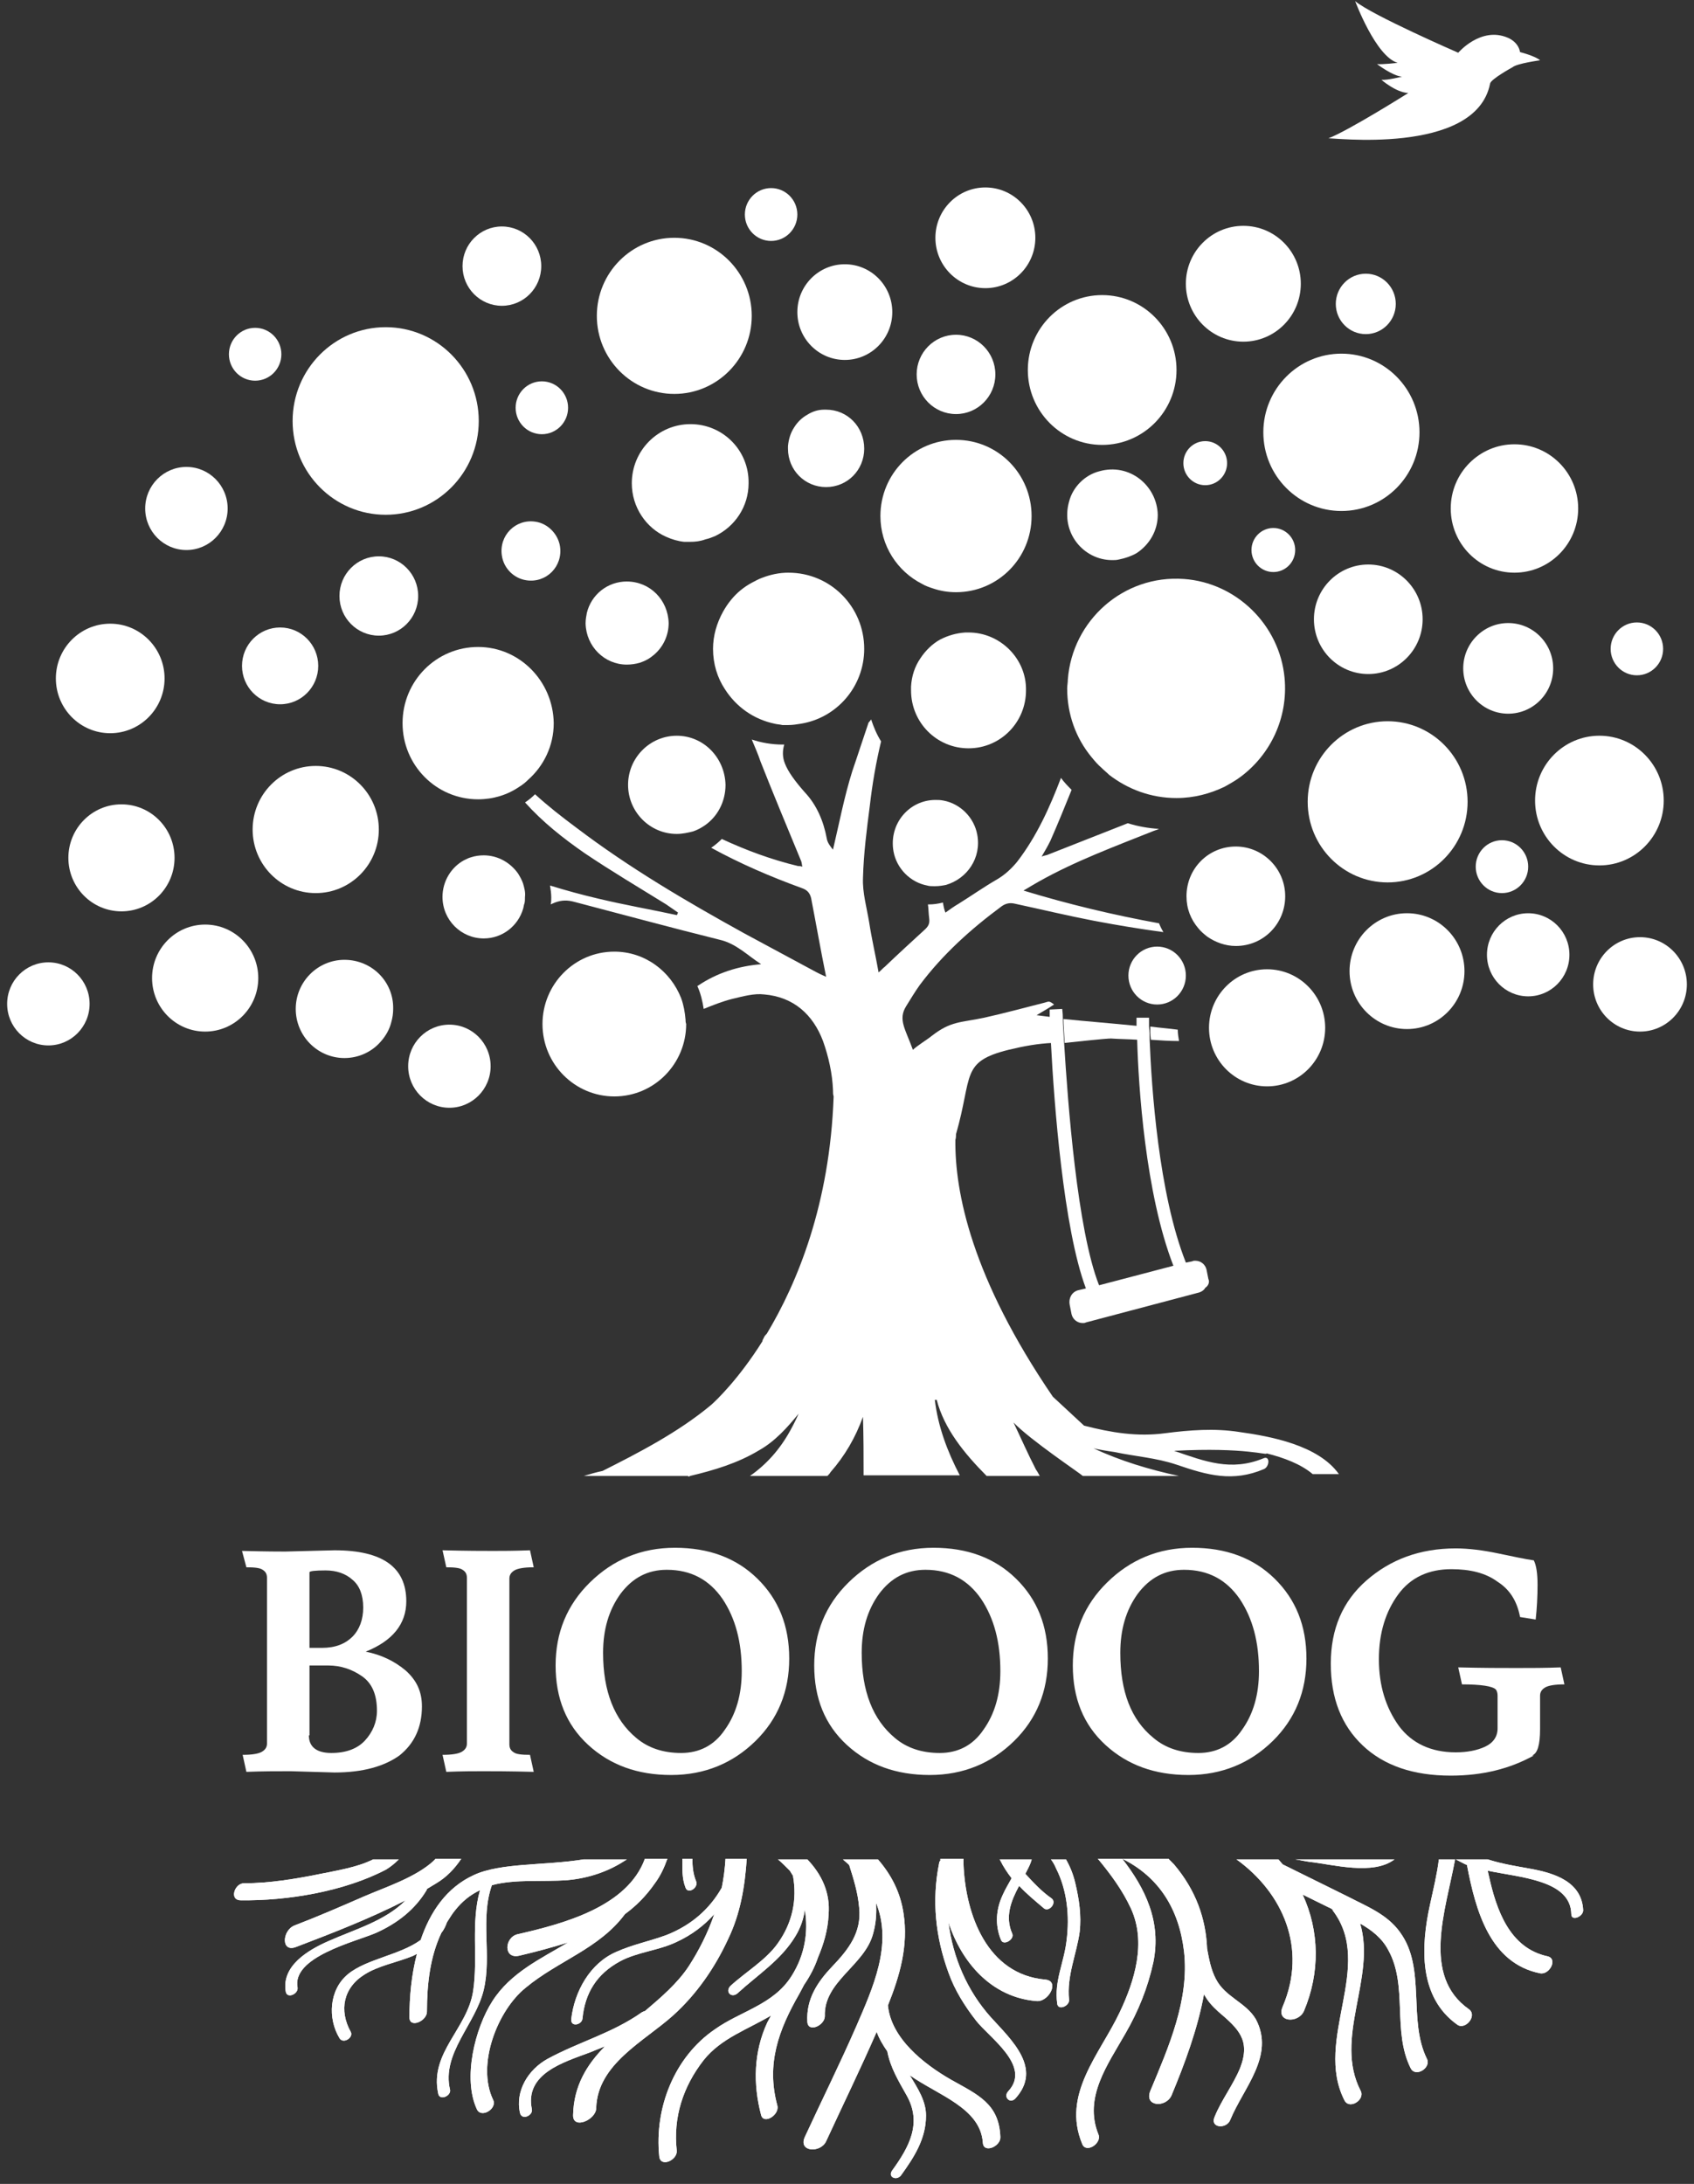 <?xml version="1.0" encoding="UTF-8"?>
<svg xmlns="http://www.w3.org/2000/svg" width="83" height="107" viewBox="0 0 83 107" fill="none">
  <rect x="0" y="0" width="83" height="107" fill="#333333" stroke="none"/>
  <path d="M73.009 4.095C73.04 3.879 74.111 3.293 74.111 3.293C74.325 3.108 75.458 2.954 75.458 2.954C75.213 2.738 74.478 2.553 74.478 2.553C74.386 2.029 73.866 1.844 73.866 1.844C72.55 1.289 71.448 2.584 71.448 2.584C71.448 2.584 67.194 0.733 66.398 0.055C66.398 0.055 67.408 2.769 68.479 3.078C68.479 3.078 67.714 3.17 67.469 3.139C67.469 3.139 68.234 3.725 68.694 3.756C68.694 3.756 67.959 3.941 67.684 3.91C67.684 3.91 68.388 4.527 68.999 4.558C68.999 4.558 66.062 6.409 65.082 6.779C65.051 6.717 72.305 7.673 73.009 4.096V4.095Z" fill="white"></path>
  <path d="M46.841 21.551C44.79 21.551 43.137 23.217 43.137 25.283C43.137 26.733 43.964 27.997 45.188 28.613C45.341 28.706 45.525 28.768 45.709 28.829C46.076 28.953 46.443 29.015 46.841 29.015C48.892 29.015 50.544 27.349 50.544 25.283C50.544 23.217 48.892 21.551 46.841 21.551Z" fill="white"></path>
  <path d="M33.16 36.047C31.844 36.047 30.773 37.126 30.773 38.453C30.773 39.779 31.844 40.858 33.16 40.858C33.435 40.858 33.711 40.797 33.956 40.735C34.14 40.673 34.324 40.581 34.507 40.457C35.15 40.026 35.548 39.285 35.548 38.453C35.517 37.127 34.476 36.047 33.16 36.047Z" fill="white"></path>
  <path d="M47.881 40.889C47.728 40.056 47.055 39.378 46.229 39.224C46.076 39.193 45.953 39.193 45.831 39.193C44.546 39.193 43.535 40.365 43.78 41.722C43.933 42.554 44.606 43.233 45.433 43.387C45.524 43.418 45.647 43.418 45.739 43.418H45.831C46.015 43.418 46.198 43.387 46.351 43.356C47.391 43.048 48.096 42.03 47.881 40.889Z" fill="white"></path>
  <path d="M47.453 30.988H47.3C46.841 31.019 46.443 31.142 46.076 31.327C45.678 31.543 45.341 31.882 45.097 32.252C44.822 32.653 44.668 33.116 44.638 33.64V33.825C44.638 35.398 45.893 36.663 47.454 36.663C49.015 36.663 50.27 35.398 50.27 33.825C50.301 32.283 49.015 30.988 47.454 30.988L47.453 30.988Z" fill="white"></path>
  <path d="M40.475 20.071H40.383C40.077 20.071 39.802 20.164 39.557 20.318C39.282 20.472 39.067 20.688 38.914 20.935C38.731 21.212 38.639 21.521 38.608 21.86V21.983C38.608 23.032 39.435 23.864 40.475 23.864C41.517 23.864 42.343 23.031 42.343 21.983C42.343 20.903 41.516 20.071 40.475 20.071Z" fill="white"></path>
  <path d="M67.041 33.024C68.511 33.024 69.704 31.823 69.704 30.341C69.704 28.86 68.511 27.658 67.041 27.658C65.571 27.658 64.378 28.86 64.378 30.341C64.378 31.823 65.57 33.024 67.041 33.024Z" fill="white"></path>
  <path d="M74.203 28.058C75.927 28.058 77.325 26.65 77.325 24.913C77.325 23.175 75.927 21.767 74.203 21.767C72.478 21.767 71.081 23.175 71.081 24.913C71.081 26.65 72.478 28.058 74.203 28.058Z" fill="white"></path>
  <path d="M73.897 34.967C75.114 34.967 76.1 33.973 76.1 32.746C76.1 31.52 75.114 30.526 73.897 30.526C72.679 30.526 71.693 31.52 71.693 32.746C71.693 33.973 72.68 34.967 73.897 34.967Z" fill="white"></path>
  <path d="M78.365 42.4C80.106 42.4 81.517 40.978 81.517 39.223C81.517 37.468 80.106 36.046 78.365 36.046C76.624 36.046 75.213 37.468 75.213 39.223C75.213 40.978 76.624 42.4 78.365 42.4Z" fill="white"></path>
  <path d="M60.919 16.74C62.475 16.74 63.735 15.47 63.735 13.902C63.735 12.335 62.475 11.065 60.919 11.065C59.364 11.065 58.103 12.335 58.103 13.902C58.103 15.469 59.364 16.74 60.919 16.74Z" fill="white"></path>
  <path d="M65.725 25.036C67.838 25.036 69.55 23.311 69.55 21.181C69.55 19.052 67.838 17.327 65.725 17.327C63.612 17.327 61.899 19.053 61.899 21.181C61.899 23.31 63.612 25.036 65.725 25.036Z" fill="white"></path>
  <path d="M18.561 31.143C19.626 31.143 20.489 30.273 20.489 29.2C20.489 28.127 19.626 27.257 18.561 27.257C17.495 27.257 16.632 28.127 16.632 29.2C16.632 30.273 17.495 31.143 18.561 31.143Z" fill="white"></path>
  <path d="M62.389 28.027C62.98 28.027 63.46 27.544 63.46 26.948C63.46 26.353 62.98 25.869 62.389 25.869C61.798 25.869 61.318 26.353 61.318 26.948C61.318 27.544 61.797 28.027 62.389 28.027Z" fill="white"></path>
  <path d="M59.052 23.772C59.644 23.772 60.123 23.288 60.123 22.692C60.123 22.097 59.644 21.613 59.052 21.613C58.46 21.613 57.981 22.096 57.981 22.692C57.981 23.289 58.461 23.772 59.052 23.772Z" fill="white"></path>
  <path d="M46.841 20.287C47.906 20.287 48.769 19.417 48.769 18.344C48.769 17.271 47.906 16.401 46.841 16.401C45.776 16.401 44.913 17.271 44.913 18.344C44.913 19.417 45.776 20.287 46.841 20.287Z" fill="white"></path>
  <path d="M54.002 21.798C56.014 21.798 57.645 20.154 57.645 18.128C57.645 16.101 56.014 14.458 54.002 14.458C51.991 14.458 50.36 16.101 50.36 18.128C50.36 20.154 51.991 21.798 54.002 21.798Z" fill="white"></path>
  <path d="M33.833 20.78C32.242 20.78 30.956 22.075 30.956 23.679C30.956 24.851 31.66 25.869 32.639 26.3C32.914 26.424 33.221 26.517 33.527 26.547H33.802C34.077 26.547 34.322 26.517 34.567 26.424C34.72 26.393 34.873 26.332 35.026 26.27C36.006 25.807 36.678 24.82 36.678 23.68C36.709 22.076 35.424 20.78 33.832 20.78L33.833 20.78Z" fill="white"></path>
  <path d="M33.038 19.3C35.133 19.3 36.833 17.587 36.833 15.475C36.833 13.363 35.133 11.65 33.038 11.65C30.942 11.65 29.243 13.363 29.243 15.475C29.243 17.587 30.942 19.3 33.038 19.3Z" fill="white"></path>
  <path d="M18.897 25.221C21.416 25.221 23.457 23.164 23.457 20.626C23.457 18.088 21.416 16.03 18.897 16.03C16.379 16.03 14.337 18.088 14.337 20.626C14.337 23.164 16.379 25.221 18.897 25.221Z" fill="white"></path>
  <path d="M33.589 49.956C33.558 49.586 33.497 49.247 33.375 48.907C32.855 47.581 31.6 46.625 30.1 46.625C28.141 46.625 26.58 48.229 26.58 50.172C26.58 52.146 28.171 53.719 30.1 53.719C32.059 53.719 33.62 52.115 33.62 50.172C33.589 50.079 33.589 50.018 33.589 49.956Z" fill="white"></path>
  <path d="M30.712 28.49C29.763 28.49 28.967 29.138 28.753 30.032C28.722 30.186 28.692 30.371 28.692 30.526V30.557C28.723 31.667 29.61 32.562 30.712 32.562C30.925 32.562 31.14 32.531 31.354 32.47C31.629 32.378 31.844 32.254 32.058 32.069C32.486 31.699 32.762 31.144 32.762 30.527C32.731 29.386 31.843 28.491 30.711 28.491L30.712 28.49Z" fill="white"></path>
  <path d="M22.019 54.274C23.135 54.274 24.039 53.363 24.039 52.238C24.039 51.114 23.135 50.202 22.019 50.202C20.904 50.202 19.999 51.114 19.999 52.238C19.999 53.363 20.904 54.274 22.019 54.274Z" fill="white"></path>
  <path d="M2.37 51.22C3.485 51.22 4.39 50.309 4.39 49.184C4.39 48.06 3.485 47.149 2.37 47.149C1.255 47.149 0.35 48.06 0.35 49.184C0.35 50.309 1.255 51.22 2.37 51.22Z" fill="white"></path>
  <path d="M74.876 48.815C75.992 48.815 76.896 47.904 76.896 46.779C76.896 45.655 75.992 44.744 74.876 44.744C73.761 44.744 72.856 45.655 72.856 46.779C72.856 47.904 73.76 48.815 74.876 48.815Z" fill="white"></path>
  <path d="M80.355 50.542C81.622 50.542 82.65 49.507 82.65 48.229C82.65 46.952 81.622 45.916 80.355 45.916C79.087 45.916 78.059 46.952 78.059 48.229C78.059 49.507 79.087 50.542 80.355 50.542Z" fill="white"></path>
  <path d="M56.696 49.216C57.473 49.216 58.103 48.581 58.103 47.797C58.103 47.014 57.473 46.378 56.696 46.378C55.918 46.378 55.288 47.014 55.288 47.797C55.288 48.581 55.918 49.216 56.696 49.216Z" fill="white"></path>
  <path d="M9.134 26.948C10.25 26.948 11.154 26.037 11.154 24.913C11.154 23.788 10.25 22.877 9.134 22.877C8.019 22.877 7.114 23.788 7.114 24.913C7.114 26.037 8.019 26.948 9.134 26.948Z" fill="white"></path>
  <path d="M25.631 43.294C25.569 43.109 25.478 42.955 25.386 42.801C25.018 42.277 24.406 41.907 23.702 41.907C23.488 41.907 23.274 41.938 23.09 41.999C22.967 42.03 22.845 42.092 22.723 42.154C22.11 42.492 21.681 43.171 21.681 43.942C21.681 45.083 22.6 45.978 23.701 45.978C24.62 45.978 25.385 45.361 25.63 44.528C25.661 44.435 25.661 44.343 25.691 44.281C25.722 44.189 25.722 44.066 25.722 43.942C25.753 43.726 25.691 43.51 25.631 43.294Z" fill="white"></path>
  <path d="M60.552 41.475C59.206 41.475 58.134 42.554 58.134 43.911C58.134 44.528 58.348 45.052 58.716 45.484C58.838 45.638 58.991 45.762 59.144 45.885C59.542 46.163 60.032 46.348 60.552 46.348C61.898 46.348 62.97 45.268 62.97 43.911C62.97 42.554 61.868 41.475 60.552 41.475Z" fill="white"></path>
  <path d="M16.877 47.026C15.561 47.026 14.49 48.106 14.49 49.432C14.49 50.758 15.561 51.838 16.877 51.838C17.581 51.838 18.224 51.53 18.652 51.036C18.897 50.758 19.081 50.45 19.172 50.08C19.234 49.864 19.264 49.648 19.264 49.432C19.294 48.106 18.224 47.026 16.877 47.026Z" fill="white"></path>
  <path d="M15.47 43.757C17.177 43.757 18.561 42.362 18.561 40.642C18.561 38.921 17.177 37.527 15.47 37.527C13.762 37.527 12.378 38.921 12.378 40.642C12.378 42.362 13.762 43.757 15.47 43.757Z" fill="white"></path>
  <path d="M5.4 35.923C6.871 35.923 8.063 34.721 8.063 33.24C8.063 31.759 6.87 30.557 5.4 30.557C3.93 30.557 2.737 31.759 2.737 33.24C2.737 34.721 3.93 35.923 5.4 35.923Z" fill="white"></path>
  <path d="M67.99 43.233C70.153 43.233 71.907 41.465 71.907 39.285C71.907 37.104 70.153 35.337 67.99 35.337C65.826 35.337 64.072 37.104 64.072 39.285C64.072 41.465 65.826 43.233 67.99 43.233Z" fill="white"></path>
  <path d="M73.59 43.757C74.301 43.757 74.876 43.177 74.876 42.462C74.876 41.747 74.301 41.166 73.59 41.166C72.88 41.166 72.305 41.747 72.305 42.462C72.305 43.177 72.881 43.757 73.59 43.757Z" fill="white"></path>
  <path d="M80.201 33.086C80.912 33.086 81.487 32.506 81.487 31.791C81.487 31.076 80.912 30.496 80.201 30.496C79.491 30.496 78.916 31.076 78.916 31.791C78.916 32.506 79.492 33.086 80.201 33.086Z" fill="white"></path>
  <path d="M12.501 18.652C13.211 18.652 13.786 18.072 13.786 17.357C13.786 16.642 13.211 16.062 12.501 16.062C11.791 16.062 11.216 16.642 11.216 17.357C11.216 18.072 11.791 18.652 12.501 18.652Z" fill="white"></path>
  <path d="M66.919 16.37C67.73 16.37 68.388 15.707 68.388 14.89C68.388 14.073 67.73 13.41 66.919 13.41C66.108 13.41 65.449 14.073 65.449 14.89C65.449 15.707 66.107 16.37 66.919 16.37Z" fill="white"></path>
  <path d="M26.243 25.561C25.263 25.406 24.437 26.239 24.59 27.226C24.682 27.843 25.172 28.336 25.784 28.429C26.764 28.583 27.59 27.75 27.437 26.763C27.345 26.177 26.855 25.653 26.243 25.561Z" fill="white"></path>
  <path d="M10.052 50.542C11.489 50.542 12.654 49.368 12.654 47.92C12.654 46.473 11.489 45.299 10.052 45.299C8.616 45.299 7.451 46.473 7.451 47.92C7.451 49.368 8.616 50.542 10.052 50.542Z" fill="white"></path>
  <path d="M5.951 44.651C7.388 44.651 8.552 43.477 8.552 42.03C8.552 40.582 7.388 39.408 5.951 39.408C4.514 39.408 3.35 40.582 3.35 42.03C3.35 43.477 4.514 44.651 5.951 44.651Z" fill="white"></path>
  <path d="M62.083 53.225C63.655 53.225 64.929 51.941 64.929 50.357C64.929 48.773 63.654 47.489 62.083 47.489C60.511 47.489 59.237 48.773 59.237 50.357C59.237 51.941 60.511 53.225 62.083 53.225Z" fill="white"></path>
  <path d="M68.938 50.418C70.493 50.418 71.754 49.148 71.754 47.581C71.754 46.013 70.493 44.743 68.938 44.743C67.383 44.743 66.123 46.014 66.123 47.581C66.123 49.148 67.383 50.418 68.938 50.418Z" fill="white"></path>
  <path d="M41.393 17.635C42.677 17.635 43.719 16.585 43.719 15.291C43.719 13.996 42.677 12.947 41.393 12.947C40.108 12.947 39.067 13.996 39.067 15.291C39.067 16.585 40.108 17.635 41.393 17.635Z" fill="white"></path>
  <path d="M48.279 14.118C49.632 14.118 50.728 13.013 50.728 11.651C50.728 10.289 49.632 9.184 48.279 9.184C46.927 9.184 45.831 10.289 45.831 11.651C45.831 13.013 46.927 14.118 48.279 14.118Z" fill="white"></path>
  <path d="M13.725 34.505C14.756 34.505 15.592 33.663 15.592 32.624C15.592 31.585 14.756 30.743 13.725 30.743C12.694 30.743 11.858 31.585 11.858 32.624C11.858 33.663 12.694 34.505 13.725 34.505Z" fill="white"></path>
  <path d="M26.549 21.274C27.259 21.274 27.834 20.694 27.834 19.979C27.834 19.264 27.259 18.683 26.549 18.683C25.839 18.683 25.264 19.264 25.264 19.979C25.264 20.694 25.839 21.274 26.549 21.274Z" fill="white"></path>
  <path d="M37.781 11.805C38.491 11.805 39.067 11.225 39.067 10.51C39.067 9.795 38.491 9.215 37.781 9.215C37.072 9.215 36.496 9.795 36.496 10.51C36.496 11.225 37.072 11.805 37.781 11.805Z" fill="white"></path>
  <path d="M24.59 14.982C25.655 14.982 26.519 14.112 26.519 13.039C26.519 11.966 25.656 11.096 24.59 11.096C23.525 11.096 22.662 11.966 22.662 13.039C22.662 14.112 23.525 14.982 24.59 14.982Z" fill="white"></path>
  <path d="M23.427 31.698C21.376 31.698 19.724 33.364 19.724 35.43C19.724 37.496 21.376 39.162 23.427 39.162C24.162 39.162 24.866 38.946 25.447 38.545C25.6 38.453 25.753 38.329 25.875 38.206C26.641 37.528 27.131 36.541 27.131 35.43C27.1 33.363 25.447 31.698 23.427 31.698Z" fill="white"></path>
  <path d="M38.639 28.058C38.18 28.058 37.751 28.151 37.353 28.305C37.17 28.367 37.017 28.459 36.833 28.552C36.436 28.768 36.099 29.046 35.823 29.385C35.67 29.57 35.548 29.755 35.426 29.971C35.12 30.526 34.936 31.143 34.936 31.791C34.936 32.531 35.15 33.21 35.517 33.765C36.068 34.629 36.925 35.245 37.966 35.461C38.088 35.492 38.211 35.492 38.333 35.523H38.639C38.823 35.523 39.037 35.492 39.221 35.461C40.996 35.183 42.343 33.641 42.343 31.791C42.343 29.725 40.69 28.059 38.639 28.059L38.639 28.058Z" fill="white"></path>
  <path d="M58.012 28.367C55.043 28.151 52.533 30.403 52.319 33.302C52.319 33.456 52.288 33.58 52.288 33.734C52.288 34.999 52.717 36.171 53.482 37.096C53.635 37.281 53.788 37.466 53.972 37.62C54.094 37.743 54.217 37.836 54.339 37.959C55.258 38.668 56.39 39.1 57.645 39.1C58.502 39.1 59.297 38.884 60.001 38.545C60.276 38.391 60.552 38.237 60.797 38.051C62.236 36.972 63.123 35.183 62.939 33.209C62.694 30.618 60.583 28.552 58.012 28.367Z" fill="white"></path>
  <path d="M53.85 23.093C53.146 23.279 52.564 23.864 52.381 24.574C51.952 26.085 53.084 27.442 54.492 27.442C54.615 27.442 54.706 27.442 54.829 27.411C55.135 27.349 55.41 27.257 55.686 27.103C56.298 26.702 56.726 26.024 56.726 25.222C56.695 23.803 55.349 22.662 53.849 23.094L53.85 23.093Z" fill="white"></path>
  <path d="M35.67 95.015C36.282 93.751 36.496 92.424 36.588 91.067H35.548C35.517 91.561 35.457 92.023 35.364 92.486C34.752 93.566 33.834 94.337 32.671 94.799C31.845 95.108 31.018 95.262 30.192 95.632C28.907 96.187 28.142 97.575 27.988 98.932C27.958 99.333 28.509 99.21 28.539 98.901C28.662 97.637 29.243 96.712 30.376 96.095C31.233 95.632 32.273 95.57 33.161 95.139C33.895 94.799 34.507 94.337 34.997 93.781C34.691 94.676 34.262 95.54 33.742 96.341C33.191 97.174 32.396 97.853 31.6 98.531C31.569 98.531 31.508 98.562 31.446 98.593C30.008 99.611 28.355 100.042 26.825 100.875C25.876 101.399 25.234 102.448 25.479 103.527C25.57 103.897 26.121 103.651 26.06 103.342C25.692 101.584 27.651 101.029 28.876 100.567C29.121 100.474 29.396 100.351 29.641 100.258C28.753 101.153 28.111 102.201 28.08 103.62C28.05 104.36 29.212 103.866 29.212 103.28C29.273 101.122 31.569 100.012 32.977 98.747C34.14 97.698 35.027 96.403 35.67 95.015Z" fill="white"></path>
  <path d="M51.217 96.989C48.371 96.742 47.3 93.812 47.208 91.314V91.067H46.075V91.16C46.045 91.191 46.014 91.222 46.014 91.283C45.647 93.103 45.83 94.892 46.473 96.65C46.779 97.513 47.269 98.285 47.819 98.994C48.462 99.826 50.543 101.214 49.411 102.448C49.135 102.725 49.472 103.095 49.747 102.818C51.093 101.338 49.563 99.95 48.553 98.84C47.39 97.544 46.686 95.91 46.472 94.182C47.115 96.156 48.584 97.853 50.757 98.038C51.369 98.13 51.951 97.051 51.216 96.989H51.217Z" fill="white"></path>
  <path d="M74.999 91.561C74.295 91.437 73.56 91.314 72.886 91.098H71.326C71.51 91.191 71.663 91.283 71.876 91.376C72.305 93.627 73.009 96.187 75.458 96.681C75.917 96.773 76.345 95.971 75.825 95.848C73.958 95.447 73.315 93.566 72.948 91.9C72.918 91.808 72.918 91.715 72.886 91.653C74.509 91.993 76.957 92.116 76.988 93.781C76.988 94.152 77.57 93.905 77.57 93.596C77.508 92.208 76.192 91.777 74.999 91.561Z" fill="white"></path>
  <path d="M71.969 98.439C69.643 96.804 70.836 93.596 71.295 91.098H70.5C70.408 91.838 70.224 92.579 70.071 93.288C69.612 95.354 69.49 97.853 71.418 99.21C71.815 99.457 72.397 98.747 71.969 98.439Z" fill="white"></path>
  <path d="M68.326 91.098H63.46C63.705 91.129 63.919 91.191 64.164 91.221C65.296 91.345 67.285 91.9 68.326 91.098Z" fill="white"></path>
  <path d="M68.602 94.676C67.959 93.781 66.98 93.411 66.031 92.918C64.96 92.394 63.919 91.869 62.848 91.345C62.787 91.283 62.725 91.191 62.664 91.129L62.633 91.098H60.582C62.847 92.733 64.071 95.447 62.847 98.315C62.511 99.086 63.612 99.148 63.888 98.531C64.683 96.65 64.653 94.614 63.826 92.825C64.255 93.041 64.653 93.226 65.081 93.442C65.142 93.473 65.234 93.504 65.295 93.566V93.596C67.376 96.311 64.346 99.919 65.876 102.91C66.121 103.373 66.886 102.88 66.672 102.448C65.326 99.857 67.438 96.897 66.642 94.244C67.193 94.553 67.713 94.953 68.019 95.539C68.999 97.298 68.203 99.518 69.121 101.338C69.365 101.8 70.131 101.307 69.916 100.875C68.968 98.963 69.886 96.434 68.6 94.676H68.602Z" fill="white"></path>
  <path d="M55.411 93.504C56.176 95.169 55.594 97.051 54.86 98.593C53.88 100.659 52.013 102.602 53.023 105.038C53.207 105.532 54.003 105.007 53.819 104.576C53.084 102.756 54.278 101.153 55.135 99.641C55.778 98.531 56.238 97.39 56.513 96.126C56.91 94.152 56.115 92.517 54.983 91.067H53.789C54.401 91.808 54.982 92.579 55.411 93.504Z" fill="white"></path>
  <path d="M59.573 96.958C59.328 96.496 59.237 95.971 59.144 95.478C59.083 93.997 58.593 92.609 57.522 91.345C57.431 91.252 57.338 91.16 57.247 91.067H54.983C56.789 91.962 57.767 93.535 58.012 95.601C58.287 97.976 57.247 100.32 56.359 102.448C56.053 103.219 57.124 103.28 57.4 102.664C58.043 101.122 58.685 99.395 58.992 97.699C59.144 98.007 59.389 98.285 59.696 98.562C60.675 99.395 61.287 99.95 60.767 101.307C60.43 102.139 59.848 102.88 59.512 103.712C59.267 104.267 60.093 104.329 60.277 103.866C60.919 102.294 62.48 100.721 61.532 98.932C61.042 98.099 60.032 97.853 59.573 96.958Z" fill="white"></path>
  <path d="M46.596 101.893C45.25 101.122 43.658 99.857 43.505 98.254C44.086 96.804 44.515 95.324 44.27 93.751C44.117 92.702 43.658 91.838 43.015 91.098H41.301C41.393 91.191 41.515 91.283 41.607 91.376C41.821 92.054 42.036 92.733 42.097 93.473C42.22 94.676 41.577 95.509 40.781 96.341C40.046 97.112 39.496 97.945 39.557 99.055C39.587 99.611 40.414 99.241 40.414 98.778C40.353 97.082 42.343 96.311 42.771 94.768C42.923 94.244 42.954 93.751 42.923 93.226C43.75 95.262 42.771 97.39 41.944 99.302C41.148 101.122 40.26 102.91 39.434 104.699C39.097 105.439 40.199 105.501 40.475 104.915C41.301 103.126 42.158 101.369 42.954 99.549C43.076 99.888 43.26 100.197 43.474 100.505C43.627 101.307 44.025 101.954 44.423 102.664C45.188 104.021 44.545 105.192 43.719 106.333C43.474 106.673 43.933 106.858 44.147 106.58C44.79 105.686 45.371 104.792 45.371 103.651C45.371 102.941 44.974 102.324 44.575 101.677C45.983 102.664 48.034 103.28 48.156 104.977C48.187 105.532 49.044 105.162 49.014 104.699C48.952 103.065 47.912 102.633 46.596 101.893Z" fill="white"></path>
  <path d="M39.404 97.236C39.679 96.835 39.924 96.372 40.077 95.91C40.352 95.262 40.567 94.553 40.597 93.812C40.689 92.733 40.261 91.838 39.556 91.098H38.118C38.332 91.283 38.516 91.468 38.699 91.653C38.76 91.746 38.791 91.808 38.852 91.9C39.066 93.072 38.821 94.213 38.117 95.2C37.536 96.033 36.526 96.619 35.791 97.298C35.516 97.575 35.821 97.914 36.127 97.668C37.138 96.742 38.27 96.033 38.974 94.861C39.219 94.46 39.371 94.028 39.433 93.566C39.616 94.645 39.433 95.786 38.79 96.804C37.903 98.223 36.28 98.531 35.025 99.426C33.036 100.783 32.057 103.28 32.301 105.655C32.363 106.21 33.189 105.84 33.159 105.377C32.975 103.743 33.465 102.232 34.475 100.937C35.332 99.857 36.648 99.426 37.78 98.747C37.719 98.871 37.658 98.963 37.596 99.086C36.923 100.536 36.892 102.109 37.29 103.62C37.413 104.113 38.209 103.62 38.086 103.157C37.535 101.122 38.147 99.457 39.157 97.698C39.219 97.575 39.31 97.421 39.402 97.236H39.404Z" fill="white"></path>
  <path d="M25.753 97.39C27.344 96.064 29.364 95.478 30.619 93.781C31.17 93.38 31.66 92.887 32.088 92.27C32.363 91.9 32.547 91.499 32.7 91.067H31.598C30.741 93.411 27.65 94.244 25.355 94.768C24.712 94.923 24.651 96.002 25.446 95.817C26.242 95.632 27.038 95.416 27.834 95.169C26.487 95.971 25.018 96.65 24.13 98.038C23.273 99.364 22.661 101.831 23.365 103.342C23.579 103.805 24.375 103.311 24.161 102.88C23.335 101.153 24.376 98.5 25.753 97.39Z" fill="white"></path>
  <path d="M19.54 91.098H18.285C17.489 91.499 16.449 91.653 15.714 91.807C14.491 92.054 13.205 92.27 11.95 92.27C11.491 92.27 11.215 93.103 11.796 93.103C14.091 93.134 16.877 92.671 18.927 91.592C19.172 91.437 19.357 91.283 19.54 91.098Z" fill="white"></path>
  <path d="M52.901 94.645C52.992 93.843 52.87 93.041 52.687 92.27C52.595 91.869 52.442 91.468 52.228 91.098H51.493C51.585 91.221 51.677 91.376 51.738 91.53C52.289 92.609 52.412 93.874 52.258 95.077C52.136 96.156 51.646 97.051 51.799 98.161C51.83 98.531 52.412 98.284 52.381 97.976C52.258 96.804 52.748 95.755 52.901 94.645Z" fill="white"></path>
  <path d="M50.238 91.807C50.33 91.622 50.452 91.407 50.514 91.221C50.514 91.191 50.544 91.16 50.544 91.098H48.983C48.983 91.129 49.014 91.129 49.014 91.16C49.167 91.468 49.351 91.746 49.565 92.023C49.413 92.301 49.259 92.548 49.137 92.825C48.8 93.535 48.739 94.306 49.045 95.046C49.168 95.354 49.719 95.015 49.596 94.738C49.229 93.905 49.535 93.134 49.933 92.394C50.3 92.794 50.759 93.165 51.157 93.504C51.402 93.689 51.799 93.226 51.524 93.01C51.034 92.671 50.636 92.239 50.238 91.807Z" fill="white"></path>
  <path d="M34.109 92.178C33.956 91.808 33.925 91.437 33.925 91.067H33.435C33.435 91.53 33.405 92.023 33.589 92.486C33.711 92.825 34.231 92.486 34.109 92.178Z" fill="white"></path>
  <path d="M18.408 94.707C19.448 94.244 20.336 93.566 20.918 92.579V92.548C21.071 92.455 21.224 92.363 21.377 92.27C21.897 91.962 22.295 91.53 22.601 91.067H21.346C21.316 91.098 21.254 91.16 21.223 91.191C20.336 91.993 18.897 92.455 17.826 92.918C16.694 93.411 15.561 93.905 14.429 94.337C13.816 94.583 13.755 95.694 14.52 95.385C16.295 94.707 18.131 93.997 19.876 93.103C18.866 94.121 17.397 94.522 16.081 95.108C15.102 95.54 13.786 96.311 14 97.575C14.061 97.945 14.612 97.699 14.581 97.39C14.275 95.879 17.398 95.139 18.408 94.707Z" fill="white"></path>
  <path d="M23.703 97.483C24.101 95.786 23.519 94.028 24.101 92.363C25.264 92.054 26.579 92.208 27.804 92.116C28.844 92.023 29.854 91.684 30.712 91.098H28.599C26.732 91.407 24.529 91.252 23.213 91.869C21.867 92.486 21.071 93.689 20.612 95.046C19.602 95.786 17.979 95.971 17.062 96.712C16.113 97.483 16.052 98.901 16.633 99.857C16.817 100.166 17.337 99.826 17.184 99.549C16.603 98.5 16.817 97.39 17.858 96.742C18.531 96.311 19.419 96.156 20.184 95.848C20.275 95.817 20.367 95.755 20.429 95.725C20.153 96.773 20.061 97.853 20.061 98.84C20.061 99.395 20.919 99.025 20.919 98.562C20.919 97.205 21.071 95.879 21.622 94.707C21.745 94.553 21.836 94.367 21.898 94.182C22.02 93.997 22.142 93.781 22.295 93.596C22.663 93.134 23.06 92.825 23.519 92.609C23.06 94.213 23.428 95.91 23.183 97.544C22.907 99.395 21.04 100.567 21.469 102.571C21.53 102.941 22.111 102.695 22.05 102.386C21.622 100.598 23.305 99.179 23.703 97.483Z" fill="white"></path>
  <path d="M16.388 86.842L14.246 86.78C13.572 86.78 12.838 86.78 12.072 86.811L11.889 85.978C12.378 85.978 12.684 85.917 12.837 85.824C12.991 85.731 13.082 85.608 13.082 85.423V77.312C13.082 77.127 13.021 77.004 12.868 76.911C12.746 76.819 12.471 76.788 12.072 76.788L11.858 75.986C13.052 76.017 13.756 76.017 13.97 76.017L16.387 75.955C18.744 75.955 19.907 76.788 19.907 78.454C19.907 79.564 19.234 80.397 17.918 80.921C18.683 81.075 19.326 81.383 19.877 81.846C20.428 82.34 20.673 82.894 20.673 83.604C20.673 84.621 20.305 85.423 19.571 86.009C18.836 86.534 17.796 86.842 16.388 86.842ZM17.796 78.762C17.796 78.145 17.612 77.682 17.276 77.405C16.939 77.096 16.48 76.942 15.959 76.942C15.439 76.942 15.163 76.973 15.163 77.035V80.736H15.776C16.418 80.736 16.908 80.551 17.276 80.181C17.612 79.841 17.796 79.348 17.796 78.762ZM15.133 85.022C15.133 85.578 15.501 85.886 16.235 85.886C16.97 85.886 17.52 85.67 17.888 85.269C18.255 84.868 18.469 84.375 18.469 83.82C18.469 83.018 18.224 82.463 17.734 82.124C17.245 81.784 16.694 81.599 16.082 81.599H15.164V85.022H15.133Z" fill="white"></path>
  <path d="M24.958 77.343V85.454C24.958 85.639 25.019 85.763 25.172 85.855C25.294 85.948 25.569 85.978 25.968 85.978L26.151 86.811C24.958 86.78 24.131 86.78 23.672 86.78C23.244 86.78 22.632 86.78 21.867 86.811L21.683 85.978C22.173 85.978 22.479 85.917 22.632 85.824C22.784 85.731 22.877 85.608 22.877 85.423V77.312C22.877 77.127 22.815 77.004 22.663 76.911C22.54 76.819 22.265 76.788 21.867 76.788L21.683 75.955C22.877 75.986 23.703 75.986 24.162 75.986C24.621 75.986 25.202 75.986 25.968 75.955L26.151 76.788C25.662 76.788 25.355 76.85 25.203 76.942C25.05 77.035 24.958 77.158 24.958 77.343Z" fill="white"></path>
  <path d="M32.885 86.965C31.232 86.965 29.885 86.472 28.814 85.485C27.743 84.498 27.223 83.203 27.223 81.599C27.223 79.996 27.774 78.639 28.906 77.528C30.039 76.418 31.416 75.832 33.069 75.832C34.721 75.832 36.068 76.325 37.108 77.343C38.149 78.361 38.669 79.656 38.669 81.26C38.669 82.864 38.118 84.221 37.017 85.3C35.915 86.379 34.538 86.965 32.885 86.965ZM31.171 85.146C31.752 85.639 32.487 85.886 33.375 85.886C34.262 85.886 34.997 85.516 35.517 84.745C36.068 83.974 36.343 83.018 36.343 81.877C36.343 80.458 36.037 79.286 35.395 78.33C34.752 77.405 33.865 76.911 32.671 76.911C31.722 76.911 30.987 77.312 30.406 78.083C29.825 78.885 29.549 79.841 29.549 80.983C29.549 82.864 30.1 84.251 31.171 85.146Z" fill="white"></path>
  <path d="M45.556 86.965C43.903 86.965 42.556 86.472 41.485 85.485C40.414 84.498 39.894 83.203 39.894 81.599C39.894 79.996 40.445 78.639 41.577 77.528C42.709 76.418 44.087 75.832 45.739 75.832C47.392 75.832 48.739 76.325 49.779 77.343C50.82 78.361 51.34 79.656 51.34 81.26C51.34 82.864 50.789 84.221 49.688 85.3C48.586 86.379 47.209 86.965 45.556 86.965ZM43.842 85.146C44.423 85.639 45.158 85.886 46.046 85.886C46.933 85.886 47.668 85.516 48.188 84.745C48.739 83.974 49.014 83.018 49.014 81.877C49.014 80.458 48.708 79.286 48.066 78.33C47.423 77.405 46.535 76.911 45.342 76.911C44.393 76.911 43.658 77.312 43.077 78.083C42.495 78.885 42.22 79.841 42.22 80.983C42.22 82.864 42.771 84.251 43.842 85.146Z" fill="white"></path>
  <path d="M58.227 86.965C56.574 86.965 55.227 86.472 54.156 85.485C53.084 84.498 52.564 83.203 52.564 81.599C52.564 79.996 53.115 78.639 54.248 77.528C55.38 76.418 56.758 75.832 58.41 75.832C60.063 75.832 61.41 76.325 62.45 77.343C63.49 78.361 64.011 79.656 64.011 81.26C64.011 82.864 63.46 84.221 62.359 85.3C61.257 86.379 59.88 86.965 58.227 86.965ZM56.513 85.146C57.094 85.639 57.829 85.886 58.717 85.886C59.604 85.886 60.339 85.516 60.859 84.745C61.41 83.974 61.685 83.018 61.685 81.877C61.685 80.458 61.379 79.286 60.736 78.33C60.094 77.405 59.206 76.911 58.013 76.911C57.064 76.911 56.329 77.312 55.748 78.083C55.166 78.885 54.891 79.841 54.891 80.983C54.891 82.864 55.411 84.251 56.513 85.146Z" fill="white"></path>
  <path d="M71.112 76.881C70.009 76.881 69.122 77.281 68.51 78.114C67.898 78.947 67.561 79.996 67.561 81.291C67.561 82.586 67.898 83.665 68.54 84.56C69.183 85.423 70.132 85.855 71.326 85.855C71.876 85.855 72.366 85.763 72.764 85.578C73.162 85.392 73.376 85.084 73.376 84.683V83.079C73.376 82.956 73.345 82.833 73.284 82.771C73.131 82.617 72.58 82.525 71.632 82.525L71.448 81.692C72.642 81.723 73.59 81.723 74.294 81.723C74.998 81.723 75.733 81.723 76.468 81.692L76.651 82.525C76.161 82.525 75.855 82.586 75.703 82.678C75.549 82.771 75.458 82.894 75.458 83.079V84.714C75.458 85.485 75.335 85.916 75.06 86.009H75.151C73.989 86.657 72.642 86.996 71.081 86.996C69.244 86.996 67.806 86.503 66.765 85.516C65.725 84.529 65.204 83.203 65.204 81.507C65.204 79.811 65.786 78.454 66.949 77.436C68.112 76.418 69.55 75.863 71.326 75.863C71.968 75.863 72.672 75.955 73.407 76.109C74.141 76.264 74.723 76.387 75.151 76.449C75.274 76.695 75.335 77.096 75.335 77.652C75.335 78.207 75.304 78.793 75.243 79.348L74.478 79.225C74.325 78.423 73.958 77.867 73.376 77.497C72.795 77.066 72.029 76.881 71.112 76.881Z" fill="white"></path>
  <path d="M35.67 95.015C36.282 93.751 36.496 92.424 36.588 91.067H35.548C35.517 91.561 35.457 92.023 35.364 92.486C34.752 93.566 33.834 94.337 32.671 94.799C31.845 95.108 31.018 95.262 30.192 95.632C28.907 96.187 28.142 97.575 27.988 98.932C27.958 99.333 28.509 99.21 28.539 98.901C28.662 97.637 29.243 96.712 30.376 96.095C31.233 95.632 32.273 95.57 33.161 95.139C33.895 94.799 34.507 94.337 34.997 93.781C34.691 94.676 34.262 95.54 33.742 96.341C33.191 97.174 32.396 97.853 31.6 98.531C31.569 98.531 31.508 98.562 31.446 98.593C30.008 99.611 28.355 100.042 26.825 100.875C25.876 101.399 25.234 102.448 25.479 103.527C25.57 103.897 26.121 103.651 26.06 103.342C25.692 101.584 27.651 101.029 28.876 100.567C29.121 100.474 29.396 100.351 29.641 100.258C28.753 101.153 28.111 102.201 28.08 103.62C28.05 104.36 29.212 103.866 29.212 103.28C29.273 101.122 31.569 100.012 32.977 98.747C34.14 97.698 35.027 96.403 35.67 95.015Z" fill="white"></path>
  <path d="M51.217 96.989C48.371 96.742 47.3 93.812 47.208 91.314V91.067H46.075V91.16C46.045 91.191 46.014 91.222 46.014 91.283C45.647 93.103 45.83 94.892 46.473 96.65C46.779 97.513 47.269 98.285 47.819 98.994C48.462 99.826 50.543 101.214 49.411 102.448C49.135 102.725 49.472 103.095 49.747 102.818C51.093 101.338 49.563 99.95 48.553 98.84C47.39 97.544 46.686 95.91 46.472 94.182C47.115 96.156 48.584 97.853 50.757 98.038C51.369 98.13 51.951 97.051 51.216 96.989H51.217Z" fill="white"></path>
  <path d="M74.999 91.561C74.295 91.437 73.56 91.314 72.886 91.098H71.326C71.51 91.191 71.663 91.283 71.876 91.376C72.305 93.627 73.009 96.187 75.458 96.681C75.917 96.773 76.345 95.971 75.825 95.848C73.958 95.447 73.315 93.566 72.948 91.9C72.918 91.808 72.918 91.715 72.886 91.653C74.509 91.993 76.957 92.116 76.988 93.781C76.988 94.152 77.57 93.905 77.57 93.596C77.508 92.208 76.192 91.777 74.999 91.561Z" fill="white"></path>
  <path d="M71.969 98.439C69.643 96.804 70.836 93.596 71.295 91.098H70.5C70.408 91.838 70.224 92.579 70.071 93.288C69.612 95.354 69.49 97.853 71.418 99.21C71.815 99.457 72.397 98.747 71.969 98.439Z" fill="white"></path>
  <path d="M68.326 91.098H63.46C63.705 91.129 63.919 91.191 64.164 91.221C65.296 91.345 67.285 91.9 68.326 91.098Z" fill="white"></path>
  <path d="M68.602 94.676C67.959 93.781 66.98 93.411 66.031 92.918C64.96 92.394 63.919 91.869 62.848 91.345C62.787 91.283 62.725 91.191 62.664 91.129L62.633 91.098H60.582C62.847 92.733 64.071 95.447 62.847 98.315C62.511 99.086 63.612 99.148 63.888 98.531C64.683 96.65 64.653 94.614 63.826 92.825C64.255 93.041 64.653 93.226 65.081 93.442C65.142 93.473 65.234 93.504 65.295 93.566V93.596C67.376 96.311 64.346 99.919 65.876 102.91C66.121 103.373 66.886 102.88 66.672 102.448C65.326 99.857 67.438 96.897 66.642 94.244C67.193 94.553 67.713 94.953 68.019 95.539C68.999 97.298 68.203 99.518 69.121 101.338C69.365 101.8 70.131 101.307 69.916 100.875C68.968 98.963 69.886 96.434 68.6 94.676H68.602Z" fill="white"></path>
  <path d="M55.411 93.504C56.176 95.169 55.594 97.051 54.86 98.593C53.88 100.659 52.013 102.602 53.023 105.038C53.207 105.532 54.003 105.007 53.819 104.576C53.084 102.756 54.278 101.153 55.135 99.641C55.778 98.531 56.238 97.39 56.513 96.126C56.91 94.152 56.115 92.517 54.983 91.067H53.789C54.401 91.808 54.982 92.579 55.411 93.504Z" fill="white"></path>
  <path d="M59.573 96.958C59.328 96.496 59.237 95.971 59.144 95.478C59.083 93.997 58.593 92.609 57.522 91.345C57.431 91.252 57.338 91.16 57.247 91.067H54.983C56.789 91.962 57.767 93.535 58.012 95.601C58.287 97.976 57.247 100.32 56.359 102.448C56.053 103.219 57.124 103.28 57.4 102.664C58.043 101.122 58.685 99.395 58.992 97.699C59.144 98.007 59.389 98.285 59.696 98.562C60.675 99.395 61.287 99.95 60.767 101.307C60.43 102.139 59.848 102.88 59.512 103.712C59.267 104.267 60.093 104.329 60.277 103.866C60.919 102.294 62.48 100.721 61.532 98.932C61.042 98.099 60.032 97.853 59.573 96.958Z" fill="white"></path>
  <path d="M46.596 101.893C45.25 101.122 43.658 99.857 43.505 98.254C44.086 96.804 44.515 95.324 44.27 93.751C44.117 92.702 43.658 91.838 43.015 91.098H41.301C41.393 91.191 41.515 91.283 41.607 91.376C41.821 92.054 42.036 92.733 42.097 93.473C42.22 94.676 41.577 95.509 40.781 96.341C40.046 97.112 39.496 97.945 39.557 99.055C39.587 99.611 40.414 99.241 40.414 98.778C40.353 97.082 42.343 96.311 42.771 94.768C42.923 94.244 42.954 93.751 42.923 93.226C43.75 95.262 42.771 97.39 41.944 99.302C41.148 101.122 40.26 102.91 39.434 104.699C39.097 105.439 40.199 105.501 40.475 104.915C41.301 103.126 42.158 101.369 42.954 99.549C43.076 99.888 43.26 100.197 43.474 100.505C43.627 101.307 44.025 101.954 44.423 102.664C45.188 104.021 44.545 105.192 43.719 106.333C43.474 106.673 43.933 106.858 44.147 106.58C44.79 105.686 45.371 104.792 45.371 103.651C45.371 102.941 44.974 102.324 44.575 101.677C45.983 102.664 48.034 103.28 48.156 104.977C48.187 105.532 49.044 105.162 49.014 104.699C48.952 103.065 47.912 102.633 46.596 101.893Z" fill="white"></path>
  <path d="M39.404 97.236C39.679 96.835 39.924 96.372 40.077 95.91C40.352 95.262 40.567 94.553 40.597 93.812C40.689 92.733 40.261 91.838 39.556 91.098H38.118C38.332 91.283 38.516 91.468 38.699 91.653C38.76 91.746 38.791 91.808 38.852 91.9C39.066 93.072 38.821 94.213 38.117 95.2C37.536 96.033 36.526 96.619 35.791 97.298C35.516 97.575 35.821 97.914 36.127 97.668C37.138 96.742 38.27 96.033 38.974 94.861C39.219 94.46 39.371 94.028 39.433 93.566C39.616 94.645 39.433 95.786 38.79 96.804C37.903 98.223 36.28 98.531 35.025 99.426C33.036 100.783 32.057 103.28 32.301 105.655C32.363 106.21 33.189 105.84 33.159 105.377C32.975 103.743 33.465 102.232 34.475 100.937C35.332 99.857 36.648 99.426 37.78 98.747C37.719 98.871 37.658 98.963 37.596 99.086C36.923 100.536 36.892 102.109 37.29 103.62C37.413 104.113 38.209 103.62 38.086 103.157C37.535 101.122 38.147 99.457 39.157 97.698C39.219 97.575 39.31 97.421 39.402 97.236H39.404Z" fill="white"></path>
  <path d="M25.753 97.39C27.344 96.064 29.364 95.478 30.619 93.781C31.17 93.38 31.66 92.887 32.088 92.27C32.363 91.9 32.547 91.499 32.7 91.067H31.598C30.741 93.411 27.65 94.244 25.355 94.768C24.712 94.923 24.651 96.002 25.446 95.817C26.242 95.632 27.038 95.416 27.834 95.169C26.487 95.971 25.018 96.65 24.13 98.038C23.273 99.364 22.661 101.831 23.365 103.342C23.579 103.805 24.375 103.311 24.161 102.88C23.335 101.153 24.376 98.5 25.753 97.39Z" fill="white"></path>
  <path d="M19.54 91.098H18.285C17.489 91.499 16.449 91.653 15.714 91.807C14.491 92.054 13.205 92.27 11.95 92.27C11.491 92.27 11.215 93.103 11.796 93.103C14.091 93.134 16.877 92.671 18.927 91.592C19.172 91.437 19.357 91.283 19.54 91.098Z" fill="white"></path>
  <path d="M52.901 94.645C52.992 93.843 52.87 93.041 52.687 92.27C52.595 91.869 52.442 91.468 52.228 91.098H51.493C51.585 91.221 51.677 91.376 51.738 91.53C52.289 92.609 52.412 93.874 52.258 95.077C52.136 96.156 51.646 97.051 51.799 98.161C51.83 98.531 52.412 98.284 52.381 97.976C52.258 96.804 52.748 95.755 52.901 94.645Z" fill="white"></path>
  <path d="M50.238 91.807C50.33 91.622 50.452 91.407 50.514 91.221C50.514 91.191 50.544 91.16 50.544 91.098H48.983C48.983 91.129 49.014 91.129 49.014 91.16C49.167 91.468 49.351 91.746 49.565 92.023C49.413 92.301 49.259 92.548 49.137 92.825C48.8 93.535 48.739 94.306 49.045 95.046C49.168 95.354 49.719 95.015 49.596 94.738C49.229 93.905 49.535 93.134 49.933 92.394C50.3 92.794 50.759 93.165 51.157 93.504C51.402 93.689 51.799 93.226 51.524 93.01C51.034 92.671 50.636 92.239 50.238 91.807Z" fill="white"></path>
  <path d="M34.109 92.178C33.956 91.808 33.925 91.437 33.925 91.067H33.435C33.435 91.53 33.405 92.023 33.589 92.486C33.711 92.825 34.231 92.486 34.109 92.178Z" fill="white"></path>
  <path d="M18.408 94.707C19.448 94.244 20.336 93.566 20.918 92.579V92.548C21.071 92.455 21.224 92.363 21.377 92.27C21.897 91.962 22.295 91.53 22.601 91.067H21.346C21.316 91.098 21.254 91.16 21.223 91.191C20.336 91.993 18.897 92.455 17.826 92.918C16.694 93.411 15.561 93.905 14.429 94.337C13.816 94.583 13.755 95.694 14.52 95.385C16.295 94.707 18.131 93.997 19.876 93.103C18.866 94.121 17.397 94.522 16.081 95.108C15.102 95.54 13.786 96.311 14 97.575C14.061 97.945 14.612 97.699 14.581 97.39C14.275 95.879 17.398 95.139 18.408 94.707Z" fill="white"></path>
  <path d="M23.703 97.483C24.101 95.786 23.519 94.028 24.101 92.363C25.264 92.054 26.579 92.208 27.804 92.116C28.844 92.023 29.854 91.684 30.712 91.098H28.599C26.732 91.407 24.529 91.252 23.213 91.869C21.867 92.486 21.071 93.689 20.612 95.046C19.602 95.786 17.979 95.971 17.062 96.712C16.113 97.483 16.052 98.901 16.633 99.857C16.817 100.166 17.337 99.826 17.184 99.549C16.603 98.5 16.817 97.39 17.858 96.742C18.531 96.311 19.419 96.156 20.184 95.848C20.275 95.817 20.367 95.755 20.429 95.725C20.153 96.773 20.061 97.853 20.061 98.84C20.061 99.395 20.919 99.025 20.919 98.562C20.919 97.205 21.071 95.879 21.622 94.707C21.745 94.553 21.836 94.367 21.898 94.182C22.02 93.997 22.142 93.781 22.295 93.596C22.663 93.134 23.06 92.825 23.519 92.609C23.06 94.213 23.428 95.91 23.183 97.544C22.907 99.395 21.04 100.567 21.469 102.571C21.53 102.941 22.111 102.695 22.05 102.386C21.622 100.598 23.305 99.179 23.703 97.483Z" fill="white"></path>
  <path d="M62.052 71.205C62.909 71.421 63.735 71.73 64.317 72.223H65.602C64.592 70.805 62.266 70.373 60.705 70.157C59.511 69.972 58.287 70.064 57.093 70.219C55.716 70.404 54.431 70.188 53.115 69.848L51.585 68.43C47.606 62.601 46.78 58.407 46.81 55.847C46.841 55.754 46.841 55.662 46.841 55.569C47.667 52.701 47.055 52.022 49.412 51.436C50.177 51.251 50.851 51.128 51.585 51.097C51.554 50.542 51.523 50.11 51.523 49.832C51.279 49.801 51.034 49.77 50.789 49.739C51.095 49.554 51.37 49.401 51.646 49.215C51.401 49.03 51.401 49.061 51.187 49.123C50.207 49.37 49.197 49.647 48.218 49.863C47.056 50.11 46.596 50.017 45.647 50.757C45.464 50.911 44.913 51.25 44.729 51.436C44.361 50.418 43.994 49.956 44.392 49.308C44.606 48.968 44.821 48.599 45.066 48.259C46.198 46.748 47.576 45.514 49.075 44.404C49.289 44.25 49.504 44.219 49.749 44.281C51.034 44.559 52.32 44.867 53.605 45.114C54.738 45.33 55.87 45.515 57.003 45.669C56.911 45.515 56.85 45.391 56.789 45.237C54.585 44.836 52.381 44.312 50.147 43.633C50.454 43.448 50.667 43.324 50.882 43.201C52.688 42.183 54.616 41.474 56.544 40.703C56.636 40.672 56.728 40.641 56.789 40.611C56.269 40.58 55.749 40.488 55.259 40.333C53.943 40.857 52.658 41.351 51.342 41.875C51.281 41.906 51.189 41.906 51.036 41.967C51.219 41.659 51.342 41.443 51.464 41.196C51.832 40.363 52.168 39.531 52.505 38.698C52.321 38.513 52.137 38.328 51.984 38.112C51.433 39.562 50.791 40.98 49.842 42.214C49.567 42.553 49.23 42.862 48.863 43.078C48.22 43.448 47.608 43.88 46.965 44.281C46.751 44.404 46.537 44.559 46.323 44.713C46.261 44.559 46.231 44.404 46.2 44.219C45.955 44.281 45.741 44.312 45.496 44.312H45.466C45.496 44.528 45.496 44.775 45.527 44.99C45.558 45.237 45.496 45.361 45.344 45.515C44.67 46.132 43.997 46.748 43.354 47.365C43.263 47.427 43.201 47.519 43.048 47.643C42.895 46.779 42.712 46.008 42.589 45.206C42.467 44.466 42.252 43.726 42.283 43.017C42.314 41.814 42.467 40.642 42.619 39.47C42.742 38.391 42.925 37.342 43.17 36.324C42.956 35.985 42.803 35.615 42.681 35.245C42.65 35.307 42.588 35.368 42.558 35.399C42.283 36.201 42.038 36.972 41.762 37.774C41.364 39.039 41.119 40.334 40.813 41.629C40.691 41.475 40.538 41.29 40.507 41.074C40.354 40.241 40.017 39.439 39.436 38.823C38.946 38.268 38.61 37.805 38.456 37.404C38.334 37.096 38.334 36.787 38.425 36.479H38.334C37.814 36.479 37.293 36.387 36.834 36.232C36.987 36.602 37.14 36.941 37.263 37.311C37.905 38.946 38.579 40.549 39.252 42.184C39.282 42.246 39.282 42.338 39.313 42.462C39.222 42.431 39.161 42.431 39.099 42.431C37.814 42.123 36.559 41.66 35.366 41.105C35.213 41.259 35.029 41.413 34.846 41.536C36.253 42.307 37.753 42.955 39.283 43.51C39.558 43.603 39.681 43.757 39.742 44.004C39.987 45.268 40.201 46.502 40.477 47.858C40.263 47.766 40.14 47.704 40.018 47.642C38.824 46.995 37.661 46.378 36.468 45.73C33.622 44.158 30.837 42.523 28.235 40.549C27.531 40.025 26.857 39.5 26.215 38.914C26.062 39.068 25.909 39.192 25.725 39.315C26.582 40.271 27.592 41.073 28.663 41.813C29.948 42.677 31.296 43.478 32.642 44.311C32.826 44.434 33.04 44.589 33.223 44.712C33.193 44.743 33.193 44.805 33.162 44.835C31.877 44.557 30.622 44.341 29.336 44.033C28.54 43.848 27.745 43.632 26.949 43.385C26.98 43.57 27.01 43.786 27.01 43.971C27.01 44.094 27.01 44.187 26.98 44.31C27.041 44.279 27.132 44.248 27.194 44.218C27.53 44.095 27.806 44.095 28.142 44.187C30.499 44.804 32.886 45.452 35.243 46.038C36.069 46.223 36.621 46.809 37.294 47.241C36.162 47.333 35.121 47.673 34.203 48.29C34.203 48.29 34.172 48.29 34.172 48.321C34.325 48.66 34.417 49.03 34.478 49.431C34.937 49.246 35.397 49.061 35.886 48.938C36.406 48.815 36.957 48.66 37.447 48.722C38.886 48.845 39.834 49.709 40.324 51.004C40.599 51.775 40.783 52.608 40.814 53.409C40.814 53.533 40.814 53.625 40.845 53.718C40.661 58.991 39.07 62.847 37.57 65.345C37.509 65.407 37.448 65.468 37.417 65.561C37.386 65.623 37.356 65.654 37.356 65.715C36.193 67.566 35.091 68.615 34.846 68.831C33.224 70.187 31.235 71.205 29.52 72.069C29.214 72.13 28.908 72.222 28.602 72.315H33.744C33.744 72.315 33.713 72.315 33.713 72.346C33.744 72.346 33.774 72.346 33.805 72.315C34.967 72.037 36.131 71.698 37.202 71.051C37.967 70.619 38.579 69.941 39.13 69.262C39.008 69.54 38.886 69.786 38.733 70.064C38.213 71.02 37.539 71.76 36.743 72.315H40.538C40.599 72.254 40.66 72.192 40.691 72.13C41.395 71.328 41.915 70.434 42.282 69.416C42.313 70.372 42.313 71.328 42.313 72.284H47.027C46.414 71.112 45.955 69.879 45.803 68.584H45.895C46.262 70.002 47.241 71.205 48.343 72.315H50.945C50.914 72.254 50.792 72.037 50.761 72.007C50.363 71.236 50.026 70.465 49.659 69.694C50.485 70.557 52.934 72.192 53.056 72.315H57.77C56.331 72.007 54.892 71.575 53.577 70.958C53.669 70.989 54.189 71.082 54.617 71.143C55.627 71.359 56.637 71.421 57.647 71.76C59.177 72.284 60.402 72.624 61.932 71.976C62.207 71.853 62.238 71.297 61.901 71.451C60.31 72.099 59.055 71.606 57.525 71.082C61.075 70.897 62.116 71.328 62.054 71.205L62.052 71.205Z" fill="white"></path>
  <path d="M57.767 51.004C57.736 50.819 57.706 50.634 57.706 50.449C57.247 50.387 56.818 50.356 56.359 50.295C56.359 50.48 56.359 50.696 56.39 50.943C56.849 50.974 57.309 51.005 57.768 51.005L57.767 51.004Z" fill="white"></path>
  <path d="M54.431 50.881C54.86 50.912 55.319 50.912 55.747 50.943C55.747 50.665 55.747 50.449 55.716 50.264C54.523 50.141 53.298 50.048 52.105 49.925C52.105 50.203 52.136 50.603 52.166 51.097C52.747 51.035 54.186 50.881 54.431 50.881Z" fill="white"></path>
  <path d="M59.206 62.663L59.114 62.2C59.053 61.953 58.839 61.768 58.563 61.768C58.502 61.768 58.471 61.768 58.41 61.799L58.104 61.861C56.758 58.468 56.421 53.225 56.329 50.974C56.329 50.727 56.329 50.511 56.298 50.326V49.863H55.686V50.264C55.686 50.449 55.686 50.665 55.717 50.943C55.778 53.194 56.114 58.469 57.492 62.015L53.85 62.971C52.778 60.257 52.319 54.028 52.136 51.067C52.105 50.573 52.075 50.172 52.075 49.895C52.075 49.618 52.044 49.463 52.044 49.432L51.431 49.463V49.833C51.431 50.111 51.462 50.542 51.492 51.098C51.645 54.059 52.105 60.196 53.206 63.126L52.809 63.219C52.502 63.312 52.35 63.62 52.411 63.928L52.503 64.391C52.564 64.638 52.778 64.823 53.054 64.823C53.115 64.823 53.146 64.823 53.207 64.792L58.685 63.342C58.838 63.311 58.992 63.219 59.053 63.095C59.237 62.972 59.267 62.786 59.206 62.663Z" fill="white"></path>
</svg>
